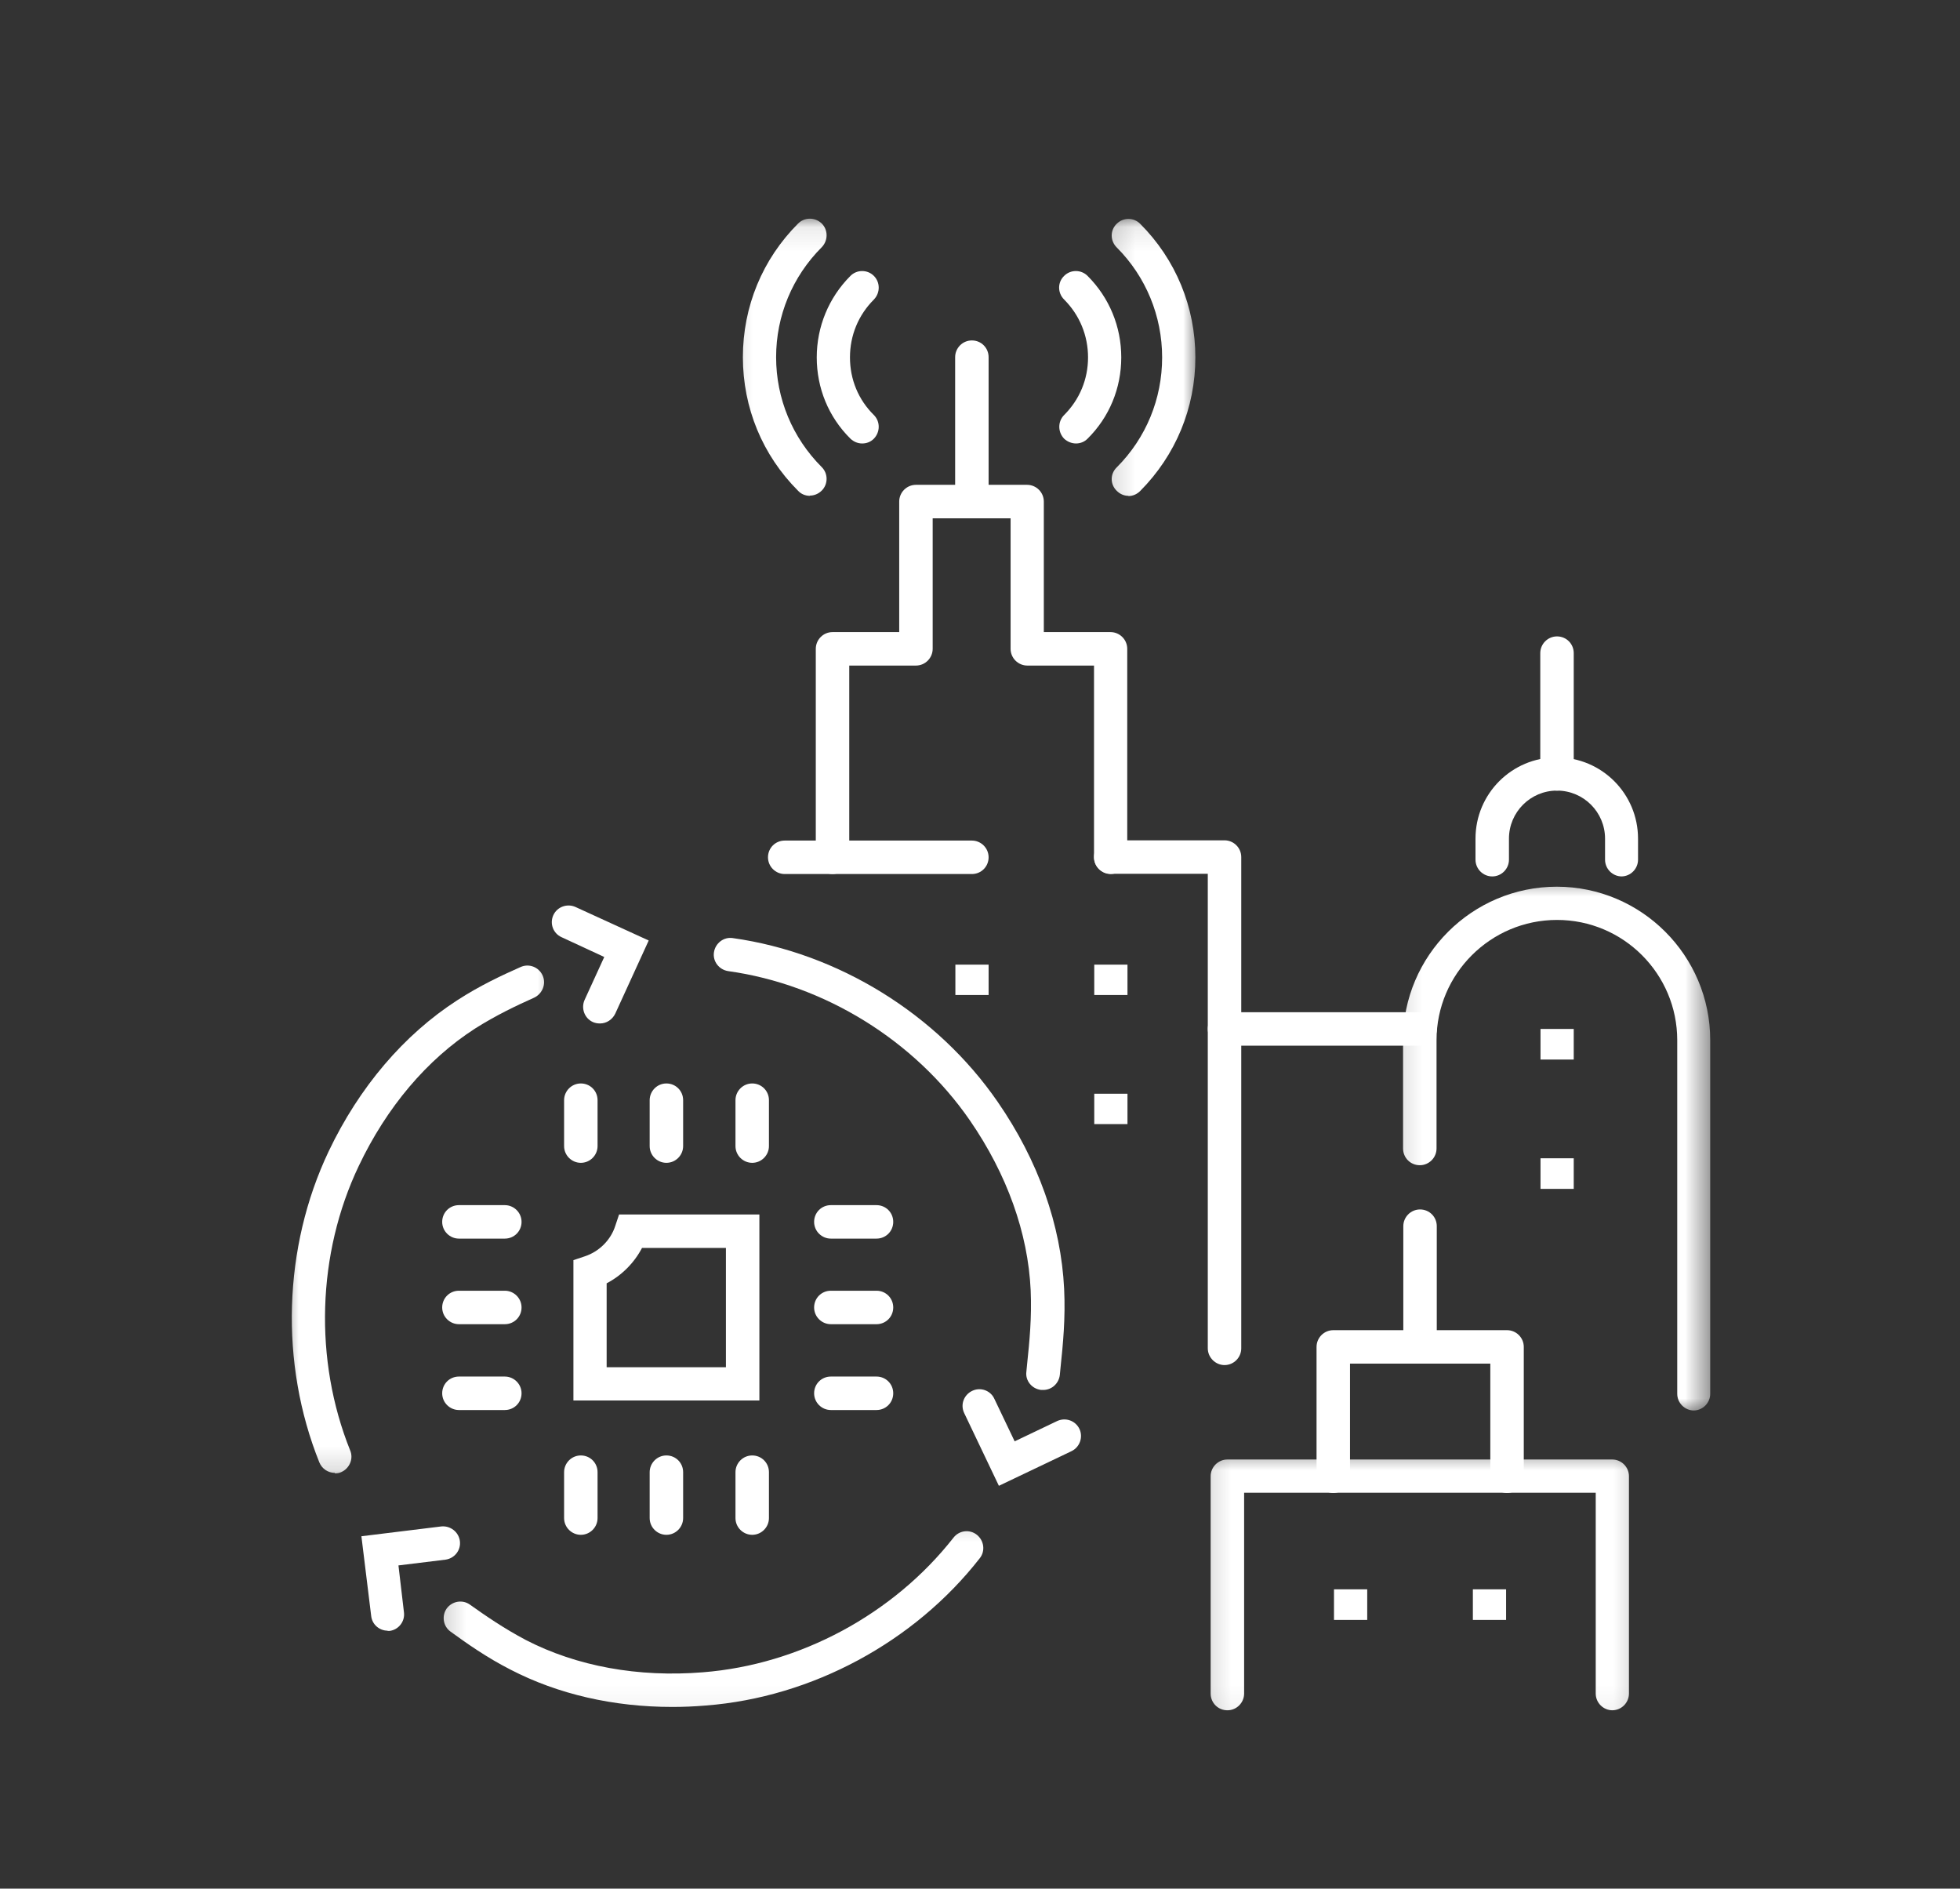 <svg width="82" height="79" viewBox="0 0 82 79" fill="none" xmlns="http://www.w3.org/2000/svg">
  <rect x="0" y="0" width="82" height="79" fill="#333333" stroke="none"/>
  <g clip-path="url(#clip0_8_75)">
    <path
      d="M25.38 57.19H30.37V52.2H26.86C26.53 52.83 26.01 53.35 25.38 53.68V57.2V57.19ZM31.77 58.58H23.99V52.71L24.47 52.55C25.07 52.35 25.55 51.87 25.74 51.28L25.9 50.8H31.77V58.58Z"
      fill="white" />
    <path
      d="M36.67 51.81H34.76C34.38 51.81 34.06 51.5 34.06 51.11C34.06 50.72 34.37 50.41 34.76 50.41H36.67C37.06 50.41 37.37 50.72 37.37 51.11C37.37 51.5 37.06 51.81 36.67 51.81Z"
      fill="white" />
    <path
      d="M36.67 55.39H34.76C34.38 55.39 34.06 55.08 34.06 54.69C34.06 54.3 34.37 53.99 34.76 53.99H36.67C37.06 53.99 37.37 54.3 37.37 54.69C37.37 55.08 37.06 55.39 36.67 55.39Z"
      fill="white" />
    <path
      d="M36.67 58.98H34.76C34.38 58.98 34.06 58.67 34.06 58.28C34.06 57.89 34.37 57.58 34.76 57.58H36.67C37.06 57.58 37.37 57.89 37.37 58.28C37.37 58.67 37.06 58.98 36.67 58.98Z"
      fill="white" />
    <path
      d="M21.12 51.81H19.2C18.82 51.81 18.5 51.5 18.5 51.11C18.5 50.72 18.81 50.41 19.2 50.41H21.12C21.5 50.41 21.82 50.72 21.82 51.11C21.82 51.5 21.51 51.81 21.12 51.81Z"
      fill="white" />
    <path
      d="M21.12 55.39H19.2C18.82 55.39 18.5 55.08 18.5 54.69C18.5 54.3 18.81 53.99 19.2 53.99H21.12C21.5 53.99 21.82 54.3 21.82 54.69C21.82 55.08 21.51 55.39 21.12 55.39Z"
      fill="white" />
    <path
      d="M21.12 58.98H19.2C18.82 58.98 18.5 58.67 18.5 58.28C18.5 57.89 18.81 57.58 19.2 57.58H21.12C21.5 57.58 21.82 57.89 21.82 58.28C21.82 58.67 21.51 58.98 21.12 58.98Z"
      fill="white" />
    <path
      d="M24.3 48.64C23.92 48.64 23.6 48.33 23.6 47.94V46.02C23.6 45.64 23.91 45.32 24.3 45.32C24.69 45.32 25 45.63 25 46.02V47.94C25 48.32 24.69 48.64 24.3 48.64Z"
      fill="white" />
    <path
      d="M27.88 48.64C27.5 48.64 27.18 48.33 27.18 47.94V46.02C27.18 45.64 27.49 45.32 27.88 45.32C28.27 45.32 28.58 45.63 28.58 46.02V47.94C28.58 48.32 28.27 48.64 27.88 48.64Z"
      fill="white" />
    <path
      d="M31.47 48.64C31.09 48.64 30.77 48.33 30.77 47.94V46.02C30.77 45.64 31.08 45.32 31.47 45.32C31.86 45.32 32.17 45.63 32.17 46.02V47.94C32.17 48.32 31.86 48.64 31.47 48.64Z"
      fill="white" />
    <path
      d="M24.3 64.2C23.92 64.2 23.6 63.89 23.6 63.5V61.58C23.6 61.2 23.91 60.88 24.3 60.88C24.69 60.88 25 61.19 25 61.58V63.5C25 63.88 24.69 64.2 24.3 64.2Z"
      fill="white" />
    <path
      d="M27.88 64.2C27.5 64.2 27.18 63.89 27.18 63.5V61.58C27.18 61.2 27.49 60.88 27.88 60.88C28.27 60.88 28.58 61.19 28.58 61.58V63.5C28.58 63.88 28.27 64.2 27.88 64.2Z"
      fill="white" />
    <path
      d="M31.47 64.2C31.09 64.2 30.77 63.89 30.77 63.5V61.58C30.77 61.2 31.08 60.88 31.47 60.88C31.86 60.88 32.17 61.19 32.17 61.58V63.5C32.17 63.88 31.86 64.2 31.47 64.2Z"
      fill="white" />
    <mask id="mask0_8_75" style="mask-type:luminance" maskUnits="userSpaceOnUse" x="11" y="39"
      width="13" height="23">
      <path d="M23.52 39.21H11.66V61.85H23.52V39.21Z" fill="white" />
    </mask>
    <g mask="url(#mask0_8_75)">
      <path
        d="M14.01 61.61C13.73 61.61 13.47 61.44 13.36 61.17C11.7 57.04 11.84 52.18 13.75 48.16C15.03 45.47 16.9 43.28 19.13 41.84C20.07 41.23 20.99 40.8 21.78 40.45C22.13 40.29 22.54 40.45 22.7 40.8C22.86 41.15 22.7 41.56 22.35 41.73C21.57 42.08 20.75 42.47 19.88 43.02C17.86 44.32 16.18 46.31 15.01 48.77C13.26 52.44 13.13 56.89 14.65 60.67C14.8 61.02 14.62 61.43 14.27 61.58C14.19 61.62 14.1 61.63 14.01 61.63"
        fill="white" />
    </g>
    <path
      d="M25.09 42.81C24.99 42.81 24.89 42.79 24.8 42.75C24.45 42.59 24.3 42.17 24.46 41.82L25.28 40.03L23.49 39.2C23.14 39.04 22.99 38.63 23.15 38.28C23.31 37.93 23.73 37.78 24.08 37.94L27.14 39.34L25.74 42.4C25.62 42.65 25.37 42.81 25.11 42.81"
      fill="white" />
    <path
      d="M41.79 62.15L40.34 59.11C40.17 58.76 40.32 58.35 40.67 58.18C41.02 58.01 41.44 58.16 41.6 58.51L42.45 60.29L44.23 59.44C44.58 59.28 44.99 59.42 45.16 59.77C45.32 60.11 45.18 60.53 44.83 60.7L41.79 62.15Z"
      fill="white" />
    <path
      d="M16.22 68.21C15.87 68.21 15.57 67.95 15.53 67.6L15.12 64.26L18.46 63.85C18.84 63.81 19.19 64.08 19.24 64.46C19.29 64.84 19.02 65.19 18.63 65.24L16.67 65.48L16.9 67.44C16.95 67.82 16.68 68.17 16.3 68.22C16.27 68.22 16.24 68.22 16.21 68.22"
      fill="white" />
    <mask id="mask1_8_75" style="mask-type:luminance" maskUnits="userSpaceOnUse" x="18" y="63"
      width="25" height="9">
      <path d="M42.17 63.18H18.2V71.95H42.17V63.18Z" fill="white" />
    </mask>
    <g mask="url(#mask1_8_75)">
      <path
        d="M28.13 71.4C25.67 71.4 23.35 70.87 21.36 69.84C20.36 69.33 19.54 68.75 18.85 68.25C18.54 68.03 18.47 67.59 18.69 67.28C18.92 66.97 19.35 66.9 19.66 67.12C20.32 67.59 21.09 68.12 22 68.6C24.13 69.7 26.7 70.17 29.41 69.95C33.47 69.63 37.38 67.52 39.89 64.32C40.13 64.01 40.57 63.96 40.87 64.2C41.17 64.44 41.23 64.88 40.99 65.18C38.25 68.69 33.96 71 29.53 71.34C29.06 71.38 28.59 71.4 28.13 71.4Z"
        fill="white" />
    </g>
    <path
      d="M43.63 58.14C43.63 58.14 43.58 58.14 43.56 58.14C43.18 58.1 42.89 57.76 42.94 57.38L42.97 57.07C43.07 56.11 43.17 55.12 43.12 53.97C43.01 51.58 42.13 49.12 40.58 46.87C38.27 43.52 34.49 41.18 30.46 40.62C30.08 40.56 29.81 40.21 29.87 39.83C29.93 39.45 30.28 39.18 30.66 39.24C35.07 39.86 39.21 42.42 41.74 46.09C43.44 48.55 44.39 51.25 44.52 53.91C44.58 55.15 44.47 56.25 44.37 57.2L44.34 57.51C44.3 57.87 44 58.14 43.65 58.14"
      fill="white" />
    <path
      d="M36.07 18.55C35.89 18.55 35.72 18.48 35.58 18.35C34.66 17.44 34.17 16.23 34.17 14.95C34.17 13.67 34.67 12.45 35.58 11.54C35.85 11.27 36.29 11.27 36.56 11.54C36.83 11.81 36.83 12.25 36.56 12.53C35.91 13.18 35.56 14.03 35.56 14.95C35.56 15.87 35.91 16.72 36.56 17.36C36.83 17.63 36.83 18.07 36.56 18.35C36.42 18.49 36.25 18.55 36.07 18.55Z"
      fill="white" />
    <mask id="mask2_8_75" style="mask-type:luminance" maskUnits="userSpaceOnUse" x="30" y="9"
      width="6" height="13">
      <path d="M35.51 9.09H30.18V21.9H35.51V9.09Z" fill="white" />
    </mask>
    <g mask="url(#mask2_8_75)">
      <path
        d="M33.88 20.74C33.7 20.74 33.52 20.67 33.39 20.53C31.9 19.04 31.08 17.06 31.08 14.94C31.08 12.82 31.9 10.84 33.39 9.35C33.66 9.08 34.1 9.08 34.38 9.35C34.65 9.62 34.65 10.06 34.38 10.34C33.15 11.57 32.47 13.21 32.47 14.94C32.47 16.67 33.15 18.31 34.38 19.54C34.65 19.81 34.65 20.25 34.38 20.52C34.24 20.66 34.06 20.73 33.89 20.73"
        fill="white" />
    </g>
    <path
      d="M45.02 18.55C44.84 18.55 44.66 18.48 44.52 18.35C44.25 18.07 44.25 17.63 44.52 17.36C45.17 16.71 45.52 15.86 45.52 14.95C45.52 14.04 45.17 13.18 44.52 12.53C44.24 12.25 44.24 11.81 44.52 11.54C44.79 11.27 45.23 11.27 45.5 11.54C46.41 12.45 46.91 13.66 46.91 14.95C46.91 16.24 46.41 17.45 45.5 18.35C45.36 18.49 45.19 18.55 45.01 18.55"
      fill="white" />
    <mask id="mask3_8_75" style="mask-type:luminance" maskUnits="userSpaceOnUse" x="46" y="9"
      width="5" height="13">
      <path d="M50.15 9.09H46.16V21.9H50.15V9.09Z" fill="white" />
    </mask>
    <g mask="url(#mask3_8_75)">
      <path
        d="M47.21 20.74C47.03 20.74 46.86 20.67 46.72 20.53C46.44 20.26 46.44 19.82 46.72 19.55C47.95 18.32 48.62 16.68 48.62 14.95C48.62 13.22 47.94 11.57 46.72 10.35C46.44 10.07 46.44 9.63 46.72 9.36C46.99 9.09 47.43 9.09 47.7 9.36C49.19 10.85 50.01 12.84 50.01 14.95C50.01 17.06 49.19 19.04 47.7 20.54C47.56 20.68 47.38 20.75 47.21 20.75"
        fill="white" />
    </g>
    <mask id="mask4_8_75" style="mask-type:luminance" maskUnits="userSpaceOnUse" x="58" y="36"
      width="14" height="24">
      <path d="M71.54 36.55H58.15V59.19H71.54V36.55Z" fill="white" />
    </mask>
    <g mask="url(#mask4_8_75)">
      <path
        d="M70.87 59C70.49 59 70.17 58.69 70.17 58.3V43.51C70.17 40.74 67.92 38.48 65.14 38.48C62.36 38.48 60.1 40.74 60.1 43.51V48.04C60.1 48.42 59.79 48.74 59.4 48.74C59.01 48.74 58.7 48.43 58.7 48.04V43.51C58.7 39.97 61.59 37.09 65.13 37.09C68.67 37.09 71.55 39.97 71.55 43.51V58.3C71.55 58.68 71.24 59 70.85 59"
        fill="white" />
    </g>
    <path
      d="M67.85 36.66C67.46 36.66 67.15 36.34 67.15 35.96V35.08C67.15 33.97 66.25 33.07 65.14 33.07C64.03 33.07 63.13 33.97 63.13 35.08V35.96C63.13 36.34 62.82 36.66 62.43 36.66C62.04 36.66 61.73 36.34 61.73 35.96V35.08C61.73 33.2 63.25 31.68 65.13 31.68C67.01 31.68 68.53 33.2 68.53 35.08V35.96C68.53 36.34 68.22 36.66 67.83 36.66"
      fill="white" />
    <path
      d="M65.14 33.07C64.76 33.07 64.44 32.76 64.44 32.37V27.32C64.44 26.94 64.75 26.62 65.14 26.62C65.53 26.62 65.84 26.93 65.84 27.32V32.37C65.84 32.75 65.53 33.07 65.14 33.07Z"
      fill="white" />
    <mask id="mask5_8_75" style="mask-type:luminance" maskUnits="userSpaceOnUse" x="50" y="60"
      width="19" height="12">
      <path d="M68.8 60.52H50.16V71.95H68.8V60.52Z" fill="white" />
    </mask>
    <g mask="url(#mask5_8_75)">
      <path
        d="M67.46 71.54C67.08 71.54 66.76 71.23 66.76 70.84V62.44H52.05V70.84C52.05 71.22 51.74 71.54 51.35 71.54C50.96 71.54 50.65 71.23 50.65 70.84V61.75C50.65 61.37 50.96 61.05 51.35 61.05H67.45C67.83 61.05 68.15 61.36 68.15 61.75V70.84C68.15 71.22 67.84 71.54 67.45 71.54"
        fill="white" />
    </g>
    <path
      d="M63.05 62.45C62.66 62.45 62.35 62.13 62.35 61.75V57.04H56.48V61.75C56.48 62.13 56.17 62.45 55.78 62.45C55.39 62.45 55.08 62.13 55.08 61.75V56.34C55.08 55.96 55.39 55.64 55.78 55.64H63.05C63.43 55.64 63.75 55.95 63.75 56.34V61.75C63.75 62.13 63.44 62.45 63.05 62.45Z"
      fill="white" />
    <path
      d="M59.41 57.04C59.03 57.04 58.71 56.73 58.71 56.34V51.29C58.71 50.91 59.02 50.59 59.41 50.59C59.8 50.59 60.11 50.9 60.11 51.29V56.34C60.11 56.72 59.8 57.04 59.41 57.04Z"
      fill="white" />
    <path
      d="M46.47 36.56C46.09 36.56 45.77 36.25 45.77 35.86V27.84H42.98C42.6 27.84 42.28 27.53 42.28 27.14V21.68H39.02V27.14C39.02 27.52 38.71 27.84 38.32 27.84H35.53V35.86C35.53 36.24 35.22 36.56 34.83 36.56C34.44 36.56 34.13 36.25 34.13 35.86V27.14C34.13 26.76 34.44 26.44 34.83 26.44H37.62V20.98C37.62 20.6 37.93 20.28 38.32 20.28H42.97C43.35 20.28 43.67 20.59 43.67 20.98V26.44H46.46C46.84 26.44 47.16 26.75 47.16 27.14V35.86C47.16 36.24 46.85 36.56 46.46 36.56"
      fill="white" />
    <path
      d="M51.23 57.1C50.85 57.1 50.53 56.78 50.53 56.4V36.55H46.47C46.09 36.55 45.77 36.24 45.77 35.85C45.77 35.46 46.08 35.15 46.47 35.15H51.23C51.61 35.15 51.93 35.46 51.93 35.85V56.4C51.93 56.78 51.62 57.1 51.23 57.1Z"
      fill="white" />
    <path
      d="M40.66 36.56H32.83C32.45 36.56 32.13 36.25 32.13 35.86C32.13 35.47 32.44 35.16 32.83 35.16H40.66C41.04 35.16 41.36 35.47 41.36 35.86C41.36 36.25 41.05 36.56 40.66 36.56Z"
      fill="white" />
    <path
      d="M40.66 21.68C40.28 21.68 39.96 21.37 39.96 20.98V14.94C39.96 14.56 40.27 14.24 40.66 14.24C41.05 14.24 41.36 14.55 41.36 14.94V20.98C41.36 21.36 41.05 21.68 40.66 21.68Z"
      fill="white" />
    <path
      d="M59.41 43.74H51.23C50.85 43.74 50.53 43.43 50.53 43.04C50.53 42.65 50.84 42.34 51.23 42.34H59.41C59.79 42.34 60.11 42.65 60.11 43.04C60.11 43.43 59.8 43.74 59.41 43.74Z"
      fill="white" />
    <path d="M65.84 44.32H64.45V43.04H65.84V44.32Z" fill="white" />
    <path d="M65.84 49.73H64.45V48.45H65.84V49.73Z" fill="white" />
    <path d="M47.17 41.62H45.78V40.35H47.17V41.62Z" fill="white" />
    <path d="M47.17 47.02H45.78V45.75H47.17V47.02Z" fill="white" />
    <path d="M41.36 41.62H39.97V40.35H41.36V41.62Z" fill="white" />
    <path d="M63.01 67.76H61.62V66.48H63.01V67.76Z" fill="white" />
    <path d="M57.2 67.76H55.81V66.48H57.2V67.76Z" fill="white" />
  </g>
  <defs>
    <clipPath id="clip0_8_75">
      <rect width="81.7" height="78.47" fill="white" transform="translate(0 0.5)" />
    </clipPath>
  </defs>
</svg>
  